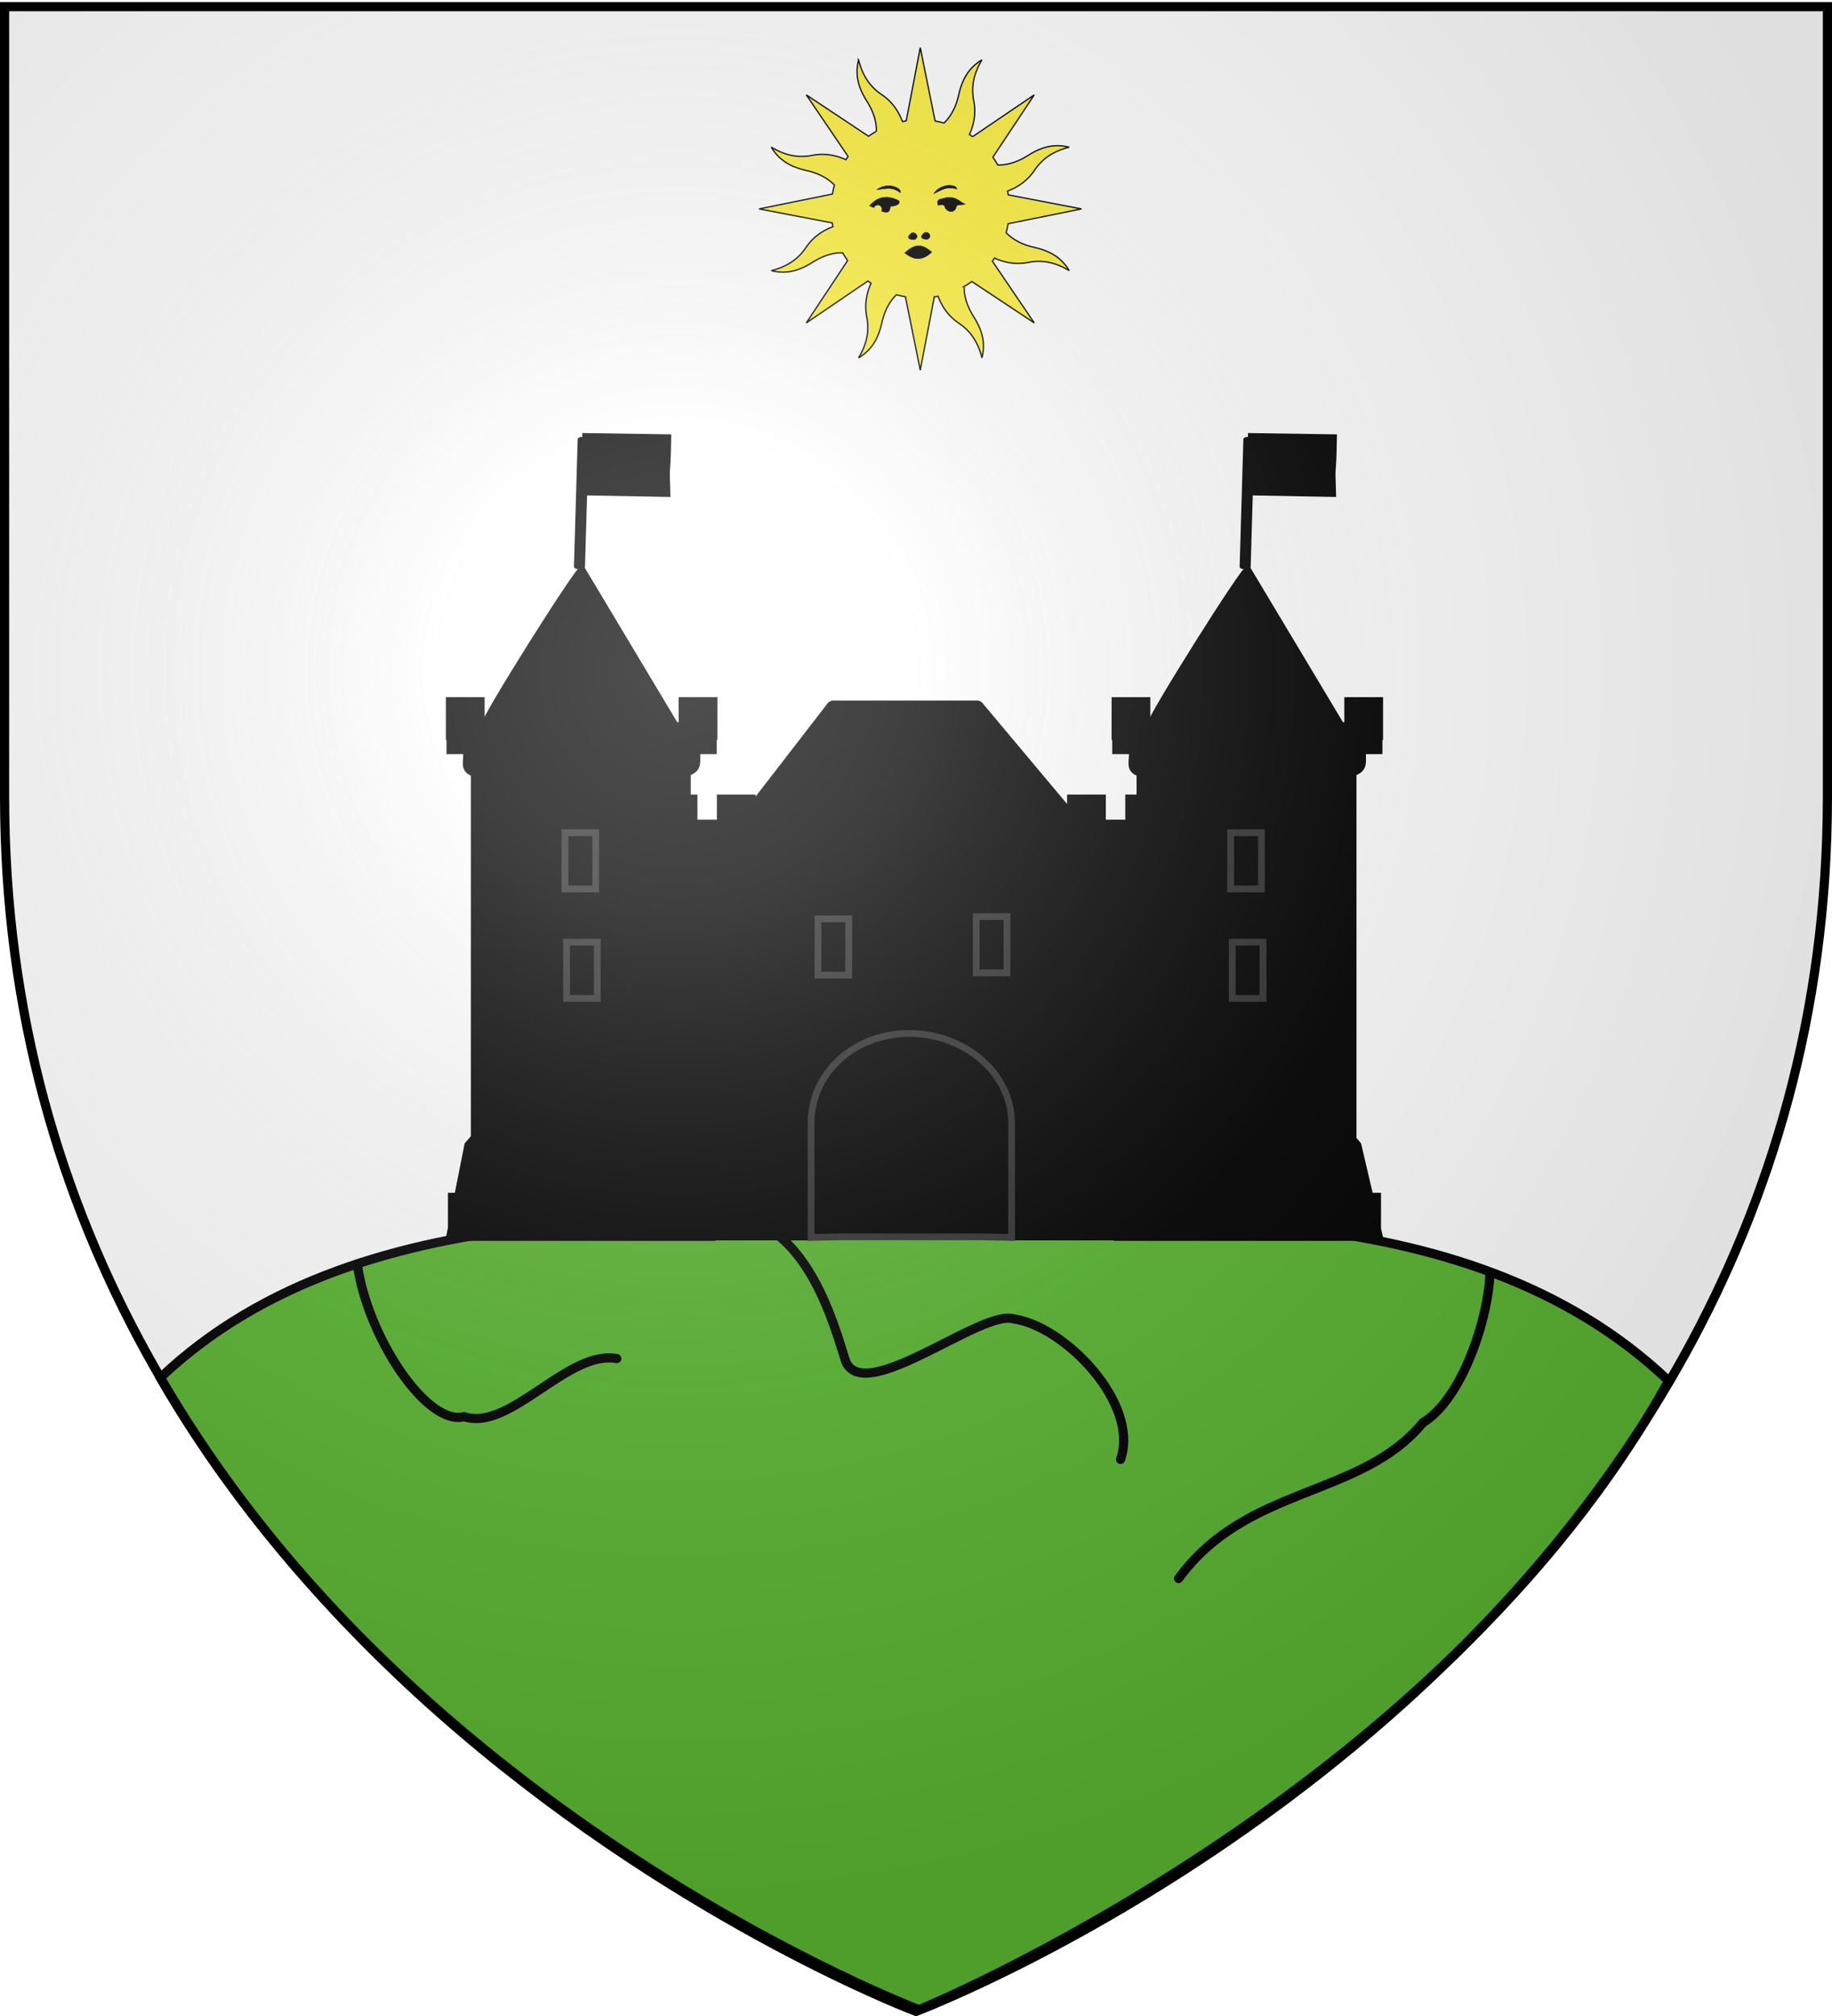 <svg xmlns="http://www.w3.org/2000/svg" xmlns:xlink="http://www.w3.org/1999/xlink" width="600" height="660" version="1.0"><desc>Flag of Canton of Valais (Wallis)</desc><defs><g id="c"><path id="b" d="M0 0v1h.5z" transform="rotate(18 3.157 -.5)"/><use xlink:href="#b" width="810" height="540" transform="scale(-1 1)"/></g><g id="d"><use xlink:href="#c" width="810" height="540" transform="rotate(72)"/><use xlink:href="#c" width="810" height="540" transform="rotate(144)"/></g><radialGradient xlink:href="#a" id="h" cx="221.445" cy="226.331" r="300" fx="221.445" fy="226.331" gradientTransform="matrix(1.353 0 0 1.349 -77.63 -85.747)" gradientUnits="userSpaceOnUse"/><linearGradient id="a"><stop offset="0" style="stop-color:white;stop-opacity:.314"/><stop offset=".19" style="stop-color:white;stop-opacity:.251"/><stop offset=".6" style="stop-color:#6b6b6b;stop-opacity:.125"/><stop offset="1" style="stop-color:black;stop-opacity:.125"/></linearGradient></defs><g style="display:inline"><path d="M300 658.5s298.5-112.32 298.5-397.772V2.176H1.5v258.552C1.5 546.18 300 658.5 300 658.5" style="fill:#fff;fill-opacity:1;fill-rule:evenodd;stroke:none"/></g><g style="stroke-width:3;stroke-miterlimit:4;stroke-dasharray:none"><path d="M301 400.281c-68.42 0-182.22-12.958-249.5 51C135.001 595.771 300 658.156 300 658.156s169.999-69.385 245.5-205.875c-67.28-63.958-176.08-52-244.5-52z" style="fill:#5ab532;stroke:#000;stroke-width:3;stroke-linecap:butt;stroke-linejoin:miter;stroke-miterlimit:4;stroke-opacity:1;stroke-dasharray:none" transform="translate(1 -.219)"/><path d="M116 414c3.265 23.861 22.847 53.25 35 50 15 5 34-22 50-19M246 400c19.582 7.693 26.828 36.343 30 46 6.333 14.333 44.667-17.333 55-14 16.667 2.333 41.333 27.667 35 46M487 417c-.667 15.667-9.333 41.333-22 49-20.333 24.667-57.667 20.333-80 51" style="fill:none;stroke:#000;stroke-width:3;stroke-linecap:round;stroke-linejoin:miter;stroke-miterlimit:4;stroke-opacity:1;stroke-dasharray:none" transform="translate(1 -.219)"/></g><g style="fill:#000" transform="translate(145.51 140.856)scale(.629)"><path d="M201.812 142.956h76.253l57.952 69.098H148.435z" style="fill:#000;fill-opacity:1;fill-rule:nonzero;stroke:#000;stroke-width:4.541;stroke-linecap:round;stroke-linejoin:bevel;stroke-miterlimit:4;stroke-opacity:1;stroke-dasharray:none;stroke-dashoffset:0"/><path d="m251.425 204.567 14.021-.116v-13.07H282.1v13.07h13.645v-13.07h16.652v13.07h13.645v-13.07h16.652v13.07h13.645v-13.07h16.653v18.767h-.325v7.368H113.722v-7.368h-.331V191.38h16.652v13.07h13.645v-13.07h16.652v13.07h13.645v-13.07h16.653v13.07h13.645v-13.07h16.652v13.07h13.645v-13.07h16.652zM121.394 219.385v200.516h81.462v-59.205c0-19.84 17.126-35.938 39.487-35.938 22.36 0 41.145 16.098 41.145 35.938V419.9h81.499V219.385z" style="fill:#000;fill-opacity:1;stroke:#000;stroke-width:3.518;stroke-miterlimit:4;stroke-opacity:1;stroke-dasharray:none"/><path d="M128.972 216.435H357.49c-.185 6.821 1.334 9.608-5.264 11.906H132.591c-5.886-2.217-2.836-6.478-3.619-11.906z" style="fill:#000;fill-opacity:1;stroke:#000;stroke-width:3.518;stroke-miterlimit:4;stroke-opacity:1;stroke-dasharray:none"/><path d="m295.395 420.124-13.904-.301h-76.6l-13.904.3v-59.606c0-25.685 22.181-46.535 51.13-46.535s53.278 20.85 53.278 46.535z" style="fill:#000;fill-opacity:1;stroke:#313131;stroke-width:3.518;stroke-miterlimit:4;stroke-opacity:1;stroke-dasharray:none"/><g id="g" style="fill:#000" transform="translate(-578.097)"><path d="M598.741 153.977c0-4.045 49.835-82.99 51.113-81.466l49.341 82.356c-38.371-.407-53.499-.017-100.454-.89z" style="fill:#000;fill-opacity:1;fill-rule:nonzero;stroke:#000;stroke-width:3.335;stroke-linecap:round;stroke-linejoin:bevel;stroke-miterlimit:4;stroke-opacity:1;stroke-dasharray:none;stroke-dashoffset:0"/><path d="M593.69 164.276v203.84l-3.357 3.84-5.297 26.675h-3.278v16.538l-.642 3.241h.642v1.759h135.697v-1.759h.642l-.642-2.735v-17.044h-4l-6.253-26.676-2.517-3.01v-204.67z" style="fill:#000;fill-opacity:1;stroke:#000;stroke-width:3.518;stroke-miterlimit:4;stroke-opacity:1;stroke-dasharray:none"/><path d="M589.605 166.503h120.003c-.185 6.82 1.334 9.608-5.264 11.906h-111.12c-5.886-2.217-2.836-6.478-3.619-11.906z" style="fill:#000;fill-opacity:1;stroke:#000;stroke-width:3.518;stroke-miterlimit:4;stroke-opacity:1;stroke-dasharray:none"/><path d="M580.686 140.673v18.766h.33v7.369h137.187v-7.369h.324v-18.766h-16.652v13.07H688.23v-13.07h-16.652v13.07h-13.645v-13.07H641.28v13.07h-13.645v-13.07h-16.652v13.07h-13.645v-13.07z" style="fill:#000;fill-opacity:1;stroke:#000;stroke-width:3.518;stroke-miterlimit:4;stroke-opacity:1;stroke-dasharray:none"/><path id="e" d="M641.764 266.432v29.292h15.999v-29.292z" style="fill:#000;fill-opacity:1;stroke:#313131;stroke-width:3.518;stroke-miterlimit:4;stroke-opacity:1;stroke-dasharray:none"/><g style="fill:#000;stroke:#000;stroke-width:4.673;stroke-miterlimit:4;stroke-opacity:1;stroke-dasharray:none"><g style="fill:#000;stroke:#000;stroke-width:8.139;stroke-miterlimit:4;stroke-opacity:1;stroke-dasharray:none"><g style="fill:#000;stroke:#000;stroke-width:8.139;stroke-miterlimit:4;stroke-opacity:1;stroke-dasharray:none"><g style="fill:#000;stroke:#000;stroke-width:9.043;stroke-miterlimit:4;stroke-opacity:1;stroke-dasharray:none"><path d="M-238.78 399.932h5.21v242.635h-5.21z" style="fill:#000;fill-opacity:1;fill-rule:nonzero;stroke:#000;stroke-width:9.043;stroke-linecap:butt;stroke-linejoin:round;stroke-miterlimit:4;stroke-opacity:1;stroke-dasharray:none;stroke-dashoffset:0;marker:none;visibility:visible;display:inline;overflow:visible" transform="matrix(.403 .006 -.008 .273 748.8 -103.005)"/><path d="m-231.893 502.066 105.85.545c-3.093-70.221-.228-22.12-1.091-110.215h-105.85z" style="fill:#000;fill-rule:evenodd;stroke:#000;stroke-width:9.043;stroke-linecap:butt;stroke-linejoin:miter;stroke-miterlimit:4;stroke-opacity:1;stroke-dasharray:none" transform="matrix(.403 .006 -.008 .273 748.8 -103.005)"/></g></g></g></g><use xlink:href="#e" width="450.023" height="444.955" style="fill:#000" transform="translate(-.848 -56.961)"/></g><path id="f" d="M194.557 254.313v29.292h16v-29.292z" style="fill:#000;fill-opacity:1;stroke:#313131;stroke-width:3.518;stroke-miterlimit:4;stroke-opacity:1;stroke-dasharray:none"/><use xlink:href="#f" width="450.023" height="444.955" style="fill:#000" transform="translate(82.412 -1.212)"/><use xlink:href="#g" width="450.023" height="444.955" style="fill:#000" transform="translate(346.616)"/></g><g style="display:inline" transform="matrix(.183 0 0 .183 245.927 7.785)"><use xlink:href="#use10030" width="744.094" height="1052.362" style="stroke-width:.2;stroke-miterlimit:4;stroke-dasharray:none" transform="matrix(2.498 0 0 2.946 309.814 -1432.584)"/><use xlink:href="#use10032" width="744.094" height="1052.362" style="stroke-width:.2;stroke-miterlimit:4;stroke-dasharray:none" transform="matrix(.848 0 0 1 989.5 -275.102)"/><use xlink:href="#use10034" width="744.094" height="1052.362" style="stroke-width:.2;stroke-miterlimit:4;stroke-dasharray:none" transform="matrix(.848 0 0 1 989.5 -275.102)"/><use xlink:href="#use10036" width="744.094" height="1052.362" style="stroke-width:.2;stroke-miterlimit:4;stroke-dasharray:none" transform="matrix(.848 0 0 1 989.5 -275.102)"/><use xlink:href="#use10038" width="744.094" height="1052.362" style="stroke-width:.2;stroke-miterlimit:4;stroke-dasharray:none" transform="matrix(.848 0 0 1 989.5 -275.102)"/><use xlink:href="#use10040" width="744.094" height="1052.362" style="stroke-width:.2;stroke-miterlimit:4;stroke-dasharray:none" transform="matrix(.848 0 0 1 989.5 -275.102)"/><use xlink:href="#use10042" width="744.094" height="1052.362" style="stroke-width:.2;stroke-miterlimit:4;stroke-dasharray:none" transform="matrix(.848 0 0 1 989.5 -275.102)"/><g style="display:inline"><path d="M105.115 39.11c-2.936 11.483.3 20.935 5.911 29.841 4.34 6.888 7.19 14.227 7.055 22.113a64 64 0 0 0-5.673 3.604L67.06 64.547l30.444 44.848a66 66 0 0 0-1.593 2.317c-8.635-3.89-16.74-4.662-24.465-3.167-10.92 2.112-20.19-.175-29.87-5.945 6.043 10.196 15.059 14.589 25.324 16.919 7.954 1.805 15.144 4.973 20.63 10.667a65 65 0 0 0-1.464 6.518l-53.378 10.824 53.257 10.185c.147.916.323 1.83.51 2.745-8.859 3.351-15.157 8.525-19.564 15.045-6.227 9.215-14.356 14.155-25.28 16.92 11.482 2.936 20.918-.338 29.825-5.95 6.887-4.338 14.226-7.19 22.112-7.054a64 64 0 0 0 3.604 5.673l-30.105 45.386 44.87-30.498c.75.542 1.508 1.1 2.279 1.609-3.89 8.635-4.646 16.78-3.152 24.503 2.113 10.92-.19 20.152-5.96 29.832 10.196-6.043 14.589-15.059 16.919-25.324 1.805-7.954 4.973-15.144 10.667-20.63 2.15.598 4.31 1.089 6.518 1.464l10.824 53.378 10.185-53.257a64 64 0 0 0 2.745-.51c3.35 8.861 8.527 15.158 15.045 19.564 9.215 6.227 14.155 14.356 16.92 25.28 2.937-11.482-.338-20.918-5.95-29.825-4.347-6.9-7.166-14.217-7.015-22.128a64 64 0 0 0 5.634-3.588l45.387 30.105-30.46-44.886a66 66 0 0 0 1.57-2.263c8.637 3.901 16.775 4.646 24.504 3.152 10.919-2.113 20.151.19 29.832 5.96-6.044-10.196-15.044-14.55-25.31-16.88-7.944-1.804-15.126-5.033-20.607-10.722a65 65 0 0 0 1.426-6.502l53.394-10.786-53.273-10.223a64 64 0 0 0-.51-2.745c8.867-3.348 15.157-8.524 19.564-15.045 6.227-9.215 14.372-14.117 25.296-16.882-11.482-2.936-20.934.3-29.84 5.911-6.901 4.348-14.218 7.167-22.129 7.016a64 64 0 0 0-3.588-5.634l30.121-45.348-44.902 30.422a66 66 0 0 0-2.263-1.57c3.896-8.634 4.662-16.742 3.167-24.466-2.112-10.92.175-20.19 5.945-29.87-10.196 6.043-14.55 15.043-16.88 25.308-1.808 7.963-5.031 15.176-10.744 20.662-2.135-.593-4.288-1.107-6.48-1.48L150.01 30.188 139.787 83.46c-.916.147-1.83.323-2.745.51-3.35-8.861-8.524-15.157-15.045-19.564-9.215-6.227-14.117-14.372-16.882-25.296z" style="fill:#fcef3c;fill-opacity:1;fill-rule:nonzero;stroke:#000;stroke-width:.949;stroke-linecap:butt;stroke-linejoin:miter;stroke-miterlimit:4;stroke-opacity:1;stroke-dasharray:none;stroke-dashoffset:0;marker:none;visibility:visible;display:inline;overflow:visible" transform="matrix(2.459 0 0 2.459 -65.75 -31.563)"/><path d="M138.694 179.527c7.096 5.48 12.635 5.892 19.689-.57-7.296-6.258-12.083-6.26-19.69.57zM121.784 149.16c1.522-4.594-3.865-6.059-5.612-2.526l-3.086-1.403c6.32-7.14 13.136-7.523 20.203-4.209 2.362.546 2.262 3.753-3.367 4.49-3.662-1.184.48 6.885-8.138 3.648zM118.417 133.446c5.382-.135 10.074-2.918 17.117 2.245 1.252-2.97-8.601-8.255-17.117-2.245zM159.713 136.412c5.062-1.832 8.632-5.957 16.947-3.289.247-3.213-10.772-5.108-16.947 3.289zM167.803 145.512c-1.59-1.783-3.18-.905-4.77-.561-2.003-5.27 3.09-4.46 5.892-5.612 7.389-.903 8.885 2.522 13.75 4.77l-6.174.842c-1.02 7.236-8.383 4.363-8.698.561zM153.492 164.593c3.47-.44 5.24 3.806 1.403 5.05-5.618-.14-4.626-3.04-1.403-5.05zM144.038 164.89c3.469-.44 5.24 3.805 1.403 5.05-5.618-.141-4.626-3.041-1.403-5.05z" style="fill:#000;fill-opacity:1;fill-rule:evenodd;stroke:#000;stroke-width:.316px;stroke-linecap:butt;stroke-linejoin:miter;stroke-opacity:1" transform="matrix(2.459 0 0 2.459 -65.75 -31.563)"/></g></g><path d="M300 658.5s298.5-112.32 298.5-397.772V2.176H1.5v258.552C1.5 546.18 300 658.5 300 658.5" style="opacity:1;fill:url(#h);fill-opacity:1;fill-rule:evenodd;stroke:none;stroke-width:1px;stroke-linecap:butt;stroke-linejoin:miter;stroke-opacity:1"/><path d="M300 658.5S1.5 546.18 1.5 260.728V2.176h597v258.552C598.5 546.18 300 658.5 300 658.5z" style="opacity:1;fill:none;fill-opacity:1;fill-rule:evenodd;stroke:#000;stroke-width:3;stroke-linecap:butt;stroke-linejoin:miter;stroke-miterlimit:4;stroke-dasharray:none;stroke-opacity:1"/></svg>